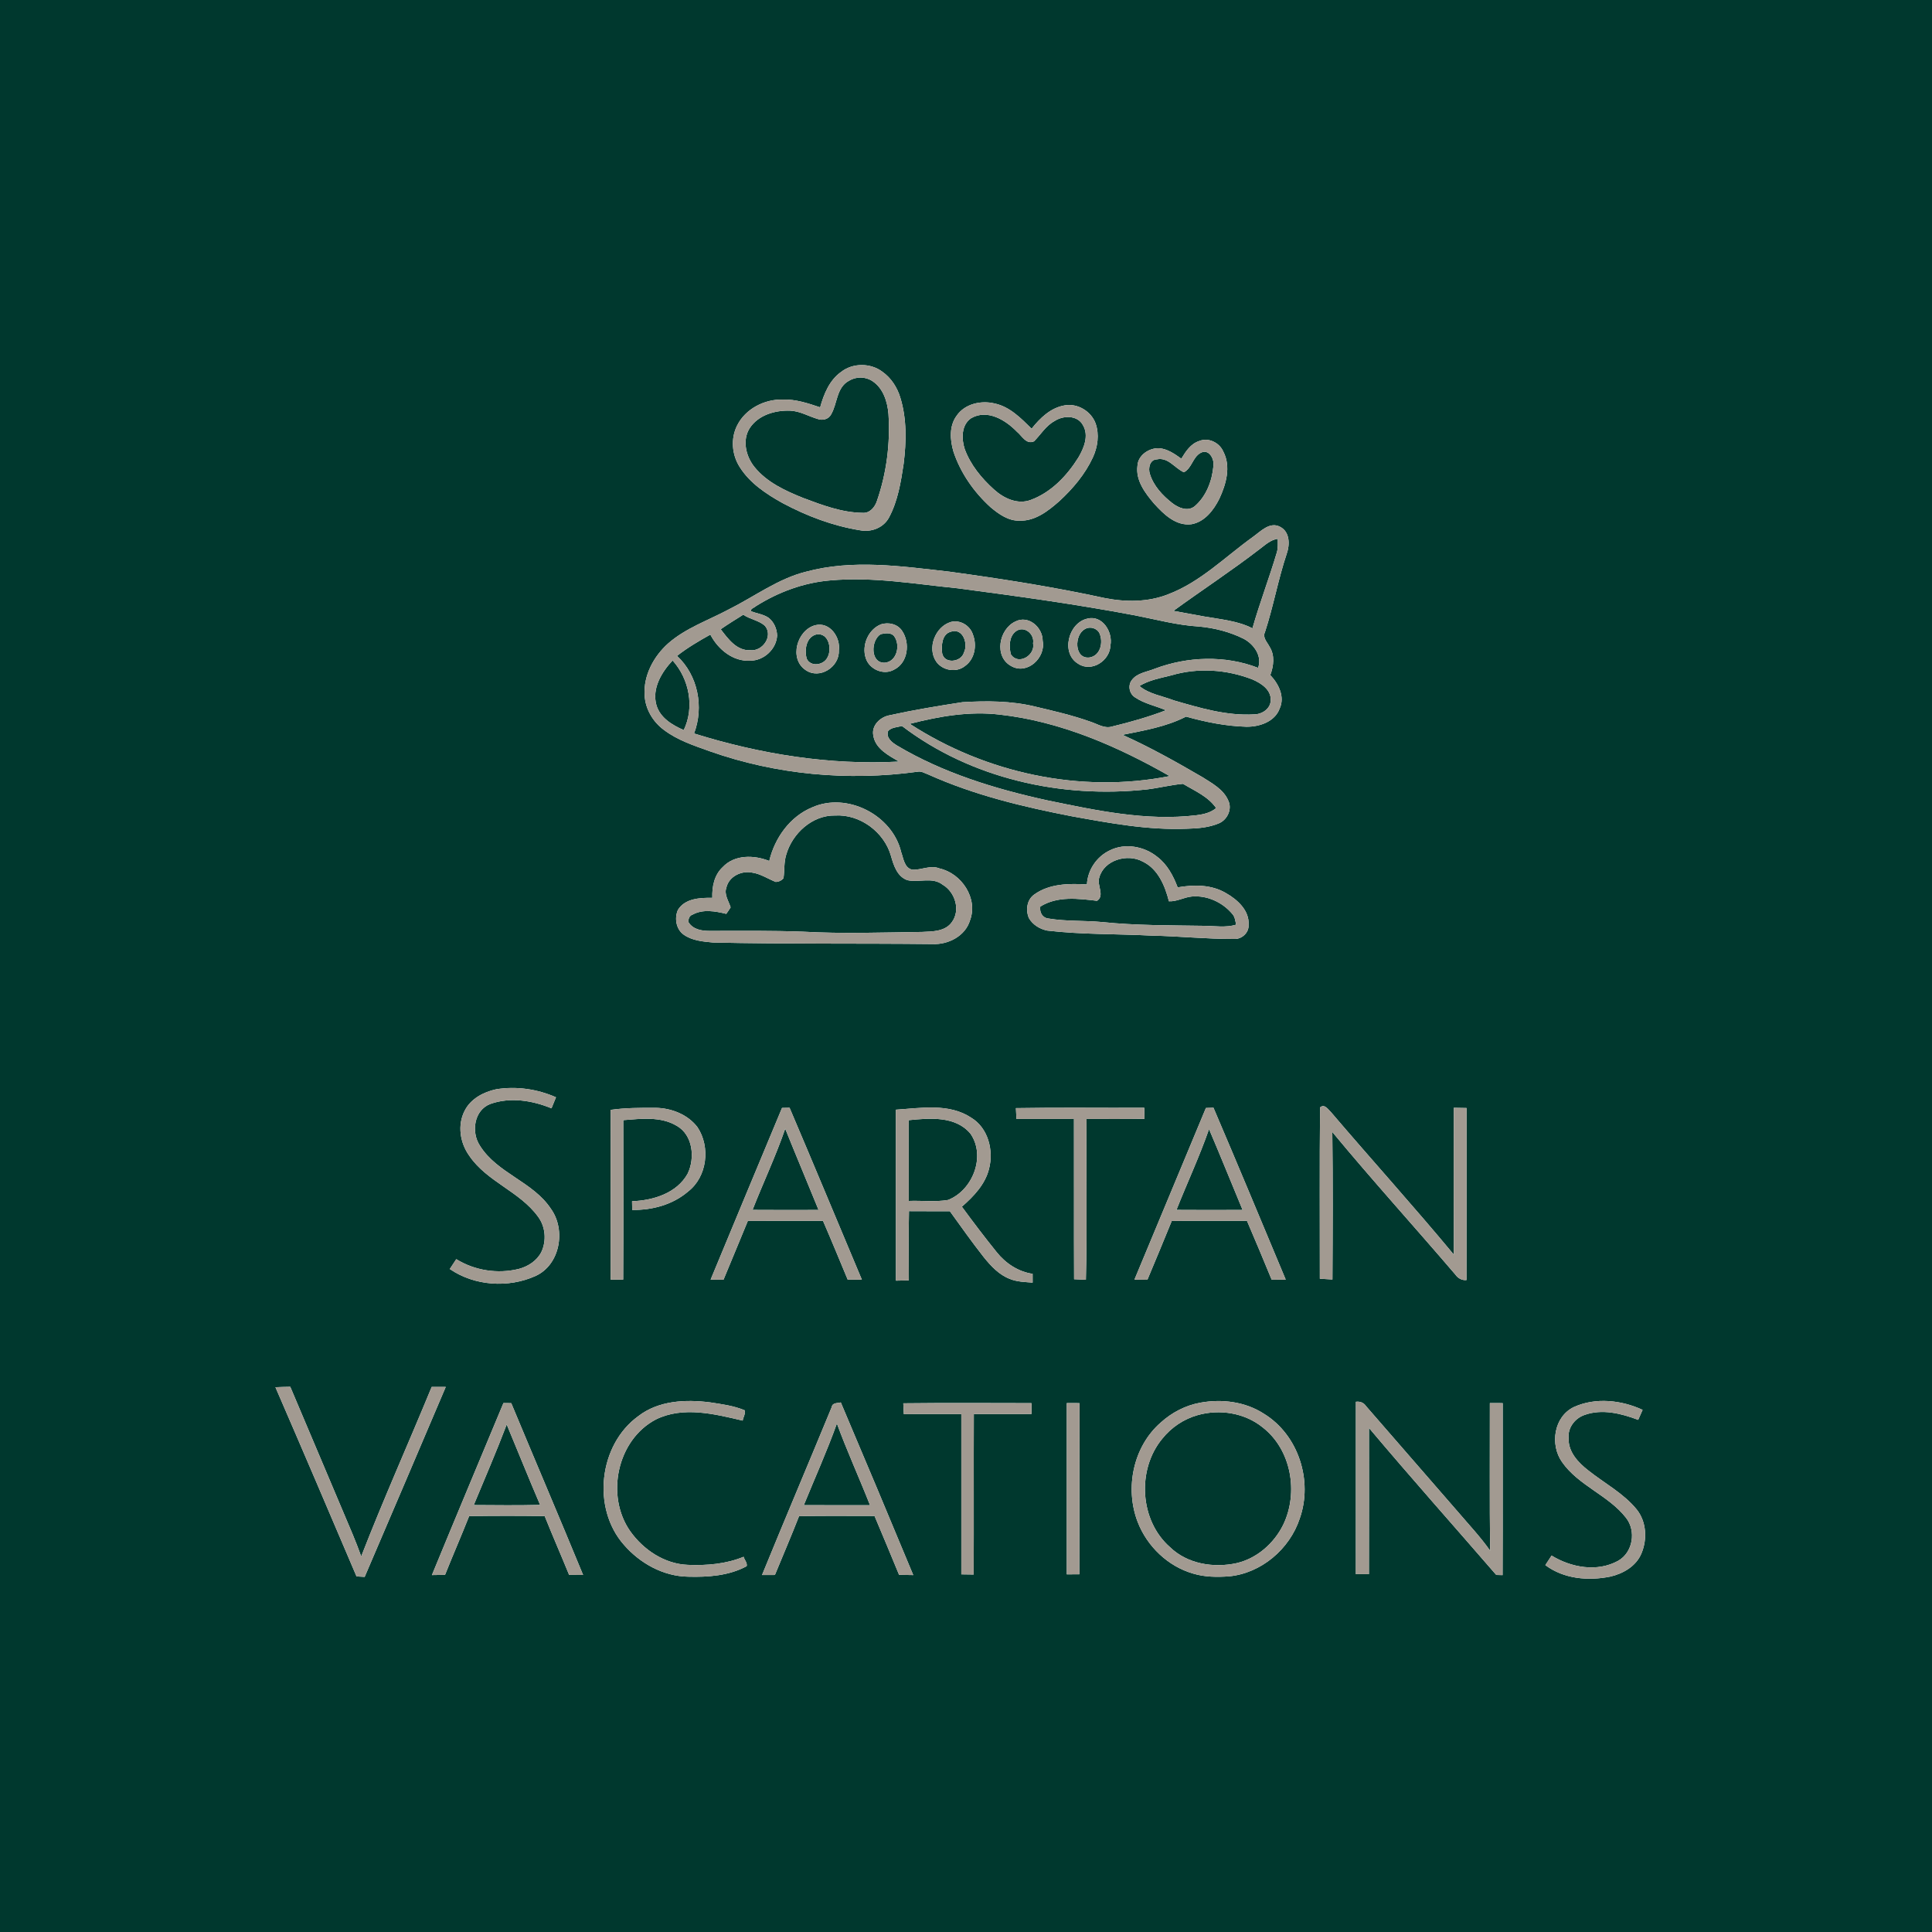 <?xml version="1.0" encoding="UTF-8" ?>
<!DOCTYPE svg PUBLIC "-//W3C//DTD SVG 1.1//EN" "http://www.w3.org/Graphics/SVG/1.1/DTD/svg11.dtd">
<svg width="775pt" height="775pt" viewBox="0 0 775 775" version="1.1" xmlns="http://www.w3.org/2000/svg">
<g id="#00382eff">
<path fill="#00382e" opacity="1.00" d=" M 0.00 0.00 L 775.00 0.00 L 775.00 775.00 L 0.00 775.00 L 0.00 0.00 M 337.35 149.23 C 332.70 152.54 330.47 158.09 328.99 163.40 C 324.16 161.78 319.21 160.11 314.04 160.28 C 306.68 160.07 299.02 163.98 295.68 170.70 C 293.04 175.93 293.58 182.43 296.72 187.33 C 300.80 193.84 307.41 198.19 314.00 201.85 C 323.68 207.01 334.11 210.97 344.97 212.71 C 349.45 213.61 354.39 211.74 356.60 207.62 C 360.15 200.99 361.38 193.42 362.48 186.06 C 363.57 177.24 363.80 168.07 361.15 159.49 C 359.91 155.38 357.46 151.59 353.93 149.10 C 349.18 145.53 342.02 145.52 337.35 149.23 M 383.74 166.77 C 380.69 170.91 381.08 176.51 382.48 181.20 C 385.34 189.79 390.72 197.46 397.40 203.51 C 400.68 206.25 404.52 209.00 409.00 208.86 C 415.27 209.07 420.51 204.93 424.97 201.00 C 430.38 196.01 435.24 190.26 438.36 183.56 C 440.34 179.31 441.06 174.30 439.47 169.81 C 437.65 164.92 432.20 161.67 427.03 162.62 C 421.45 163.57 417.19 167.71 413.82 171.97 C 409.57 167.79 405.08 163.15 399.02 161.86 C 393.59 160.52 387.03 161.95 383.74 166.77 M 473.88 184.00 C 471.22 182.10 468.40 180.11 465.05 179.80 C 461.01 179.59 456.49 182.55 456.28 186.84 C 455.50 192.72 459.34 197.78 462.92 201.99 C 466.78 206.26 471.71 211.12 477.99 210.28 C 483.28 209.33 486.85 204.61 489.12 200.08 C 491.82 194.29 493.87 187.19 490.72 181.16 C 489.17 177.54 484.73 175.36 480.99 176.93 C 477.62 178.01 475.62 181.13 473.88 184.00 M 502.49 215.45 C 491.42 223.40 481.54 233.49 468.58 238.40 C 460.53 241.59 451.57 241.56 443.18 239.91 C 422.55 235.42 401.68 232.17 380.78 229.31 C 361.77 227.17 342.13 224.25 323.31 229.34 C 312.05 232.15 302.68 239.29 292.44 244.40 C 284.24 248.80 275.16 251.86 268.06 258.07 C 262.23 263.27 258.07 270.94 258.59 278.91 C 258.85 284.37 261.87 289.47 266.20 292.71 C 271.72 296.94 278.43 299.11 284.89 301.42 C 311.43 310.77 340.22 313.40 368.07 309.57 C 369.64 309.24 371.05 310.23 372.48 310.73 C 390.79 318.96 410.42 323.66 430.05 327.46 C 445.22 330.20 460.54 333.05 476.02 332.44 C 480.47 332.33 485.05 331.99 489.17 330.17 C 492.45 328.65 494.35 324.42 492.68 321.07 C 490.75 316.60 486.19 314.22 482.29 311.72 C 471.85 305.64 461.29 299.72 450.26 294.77 C 458.92 293.02 467.82 291.55 475.75 287.46 C 483.65 289.65 491.79 291.30 500.01 291.52 C 505.21 291.57 511.41 289.53 513.33 284.20 C 515.51 279.46 512.85 274.27 509.56 270.81 C 510.91 267.19 511.46 262.90 509.29 259.48 C 508.38 257.61 506.35 255.83 507.42 253.59 C 510.82 243.22 512.70 232.43 516.17 222.08 C 517.44 218.48 517.43 213.43 513.61 211.39 C 509.41 209.04 505.66 213.21 502.49 215.45 M 325.80 323.86 C 316.86 327.56 310.77 336.13 308.58 345.37 C 302.53 342.93 294.63 342.74 289.88 347.86 C 286.50 350.99 285.58 355.73 285.74 360.15 C 280.86 360.11 274.83 360.33 271.95 364.98 C 270.50 368.24 271.16 372.64 274.15 374.85 C 277.55 377.33 281.95 377.70 286.02 378.08 C 315.35 378.73 344.69 378.38 374.03 378.70 C 380.36 379.00 387.26 375.50 389.13 369.12 C 392.39 360.33 385.71 350.35 376.89 348.37 C 373.29 346.90 369.68 349.03 366.04 348.88 C 362.78 348.28 362.42 344.36 361.49 341.79 C 357.98 326.96 339.82 317.62 325.80 323.86 M 445.17 341.13 C 439.93 343.59 436.29 348.99 436.01 354.78 C 428.82 354.35 420.90 354.44 414.83 358.86 C 411.89 360.96 411.37 365.14 412.74 368.29 C 414.27 370.97 417.14 372.71 420.14 373.30 C 434.03 374.92 448.05 374.59 462.00 375.31 C 472.98 375.53 483.94 376.69 494.93 376.65 C 498.00 376.89 501.05 374.20 500.85 371.05 C 501.27 365.25 496.35 360.82 491.73 358.23 C 485.90 354.78 478.88 354.83 472.40 355.96 C 470.66 351.33 468.23 346.74 464.21 343.70 C 458.98 339.48 451.31 338.05 445.17 341.13 M 186.46 445.44 C 183.38 451.21 184.52 458.49 188.28 463.67 C 195.34 474.05 208.45 477.91 215.80 488.01 C 218.83 492.02 219.30 497.70 217.17 502.22 C 215.38 505.76 211.81 508.04 208.06 509.03 C 199.59 511.08 190.46 509.69 183.03 505.10 C 182.16 506.41 181.30 507.73 180.43 509.05 C 190.33 515.86 203.93 516.75 214.81 511.85 C 224.68 507.38 227.08 493.42 221.04 484.97 C 213.85 474.00 199.43 470.71 192.49 459.54 C 188.92 454.10 190.15 445.27 196.75 442.82 C 204.68 440.00 213.59 441.44 221.22 444.59 C 221.82 443.11 222.43 441.64 223.03 440.16 C 215.52 436.85 207.13 435.63 199.01 436.95 C 193.99 438.04 188.89 440.70 186.46 445.44 M 313.70 444.43 C 304.15 467.39 294.55 490.32 285.06 513.30 C 286.78 513.30 288.50 513.32 290.23 513.33 C 293.47 505.48 296.76 497.64 299.98 489.77 C 310.03 489.70 320.08 489.74 330.14 489.73 C 333.53 497.54 336.76 505.42 340.04 513.29 C 341.93 513.30 343.82 513.30 345.72 513.31 C 336.06 490.33 326.50 467.31 316.73 444.37 C 315.72 444.39 314.71 444.41 313.70 444.43 M 407.52 444.51 C 407.59 445.95 407.66 447.40 407.74 448.86 C 415.43 448.88 423.12 448.85 430.81 448.87 C 430.87 470.29 430.76 491.72 430.86 513.14 C 432.43 513.21 434.01 513.28 435.59 513.36 C 436.14 491.88 435.62 470.36 435.85 448.86 C 443.60 448.83 451.35 448.95 459.10 448.79 C 459.06 447.31 459.03 445.84 459.01 444.37 C 441.85 444.47 424.68 444.20 407.52 444.51 M 483.74 444.45 C 474.21 467.41 464.66 490.35 455.08 513.28 C 456.80 513.30 458.52 513.33 460.26 513.37 C 463.58 505.53 466.80 497.65 470.03 489.78 C 480.09 489.65 490.14 489.78 500.20 489.71 C 503.58 497.55 506.85 505.43 510.11 513.32 C 511.99 513.32 513.86 513.30 515.75 513.29 C 506.13 490.30 496.57 467.27 486.77 444.36 C 485.75 444.38 484.74 444.41 483.74 444.45 M 529.53 444.23 C 529.30 467.12 529.47 490.03 529.44 512.94 C 531.12 513.03 532.80 513.13 534.49 513.25 C 534.60 493.53 534.69 473.80 534.44 454.09 C 550.49 473.47 567.41 492.10 583.76 511.23 C 584.82 512.75 586.35 513.64 588.26 513.49 C 588.32 490.48 588.27 467.47 588.30 444.47 C 586.58 444.43 584.87 444.40 583.17 444.38 C 583.17 464.01 583.11 483.65 583.19 503.28 C 567.12 483.92 550.23 465.27 533.91 446.12 C 532.72 444.98 531.31 442.68 529.53 444.23 M 244.95 445.21 C 244.92 467.91 244.94 490.60 244.94 513.30 C 246.61 513.29 248.30 513.29 249.98 513.29 C 250.10 491.97 250.03 470.65 250.02 449.33 C 257.13 448.78 264.98 447.75 271.41 451.58 C 277.99 455.25 278.87 464.55 275.84 470.81 C 271.49 478.66 261.99 481.56 253.54 481.86 C 253.56 482.73 253.58 484.47 253.60 485.34 C 261.58 485.48 269.84 483.27 275.98 478.00 C 283.70 472.07 285.06 460.10 279.79 452.17 C 275.89 447.03 269.25 444.47 262.94 444.39 C 256.93 444.37 250.90 444.37 244.95 445.21 M 359.37 445.14 C 359.38 468.00 359.34 490.86 359.39 513.72 C 361.12 513.68 362.84 513.64 364.57 513.60 C 364.56 504.34 364.42 495.09 364.63 485.84 C 370.10 485.89 375.57 485.85 381.04 485.88 C 385.52 492.09 389.95 498.36 394.70 504.39 C 397.54 507.89 400.77 511.38 405.09 513.03 C 407.98 514.20 411.15 514.27 414.23 514.50 C 414.23 513.62 414.23 511.86 414.22 510.98 C 408.47 510.15 403.38 506.77 399.80 502.28 C 394.99 496.32 390.37 490.22 385.84 484.05 C 390.57 479.93 395.21 475.09 396.75 468.82 C 398.65 461.44 396.40 452.49 389.60 448.36 C 380.68 442.44 369.40 444.49 359.37 445.14 M 110.49 556.47 C 121.44 581.72 132.24 607.03 143.02 632.36 C 143.84 632.40 145.47 632.50 146.28 632.55 C 157.14 607.15 168.03 581.77 178.81 556.34 C 176.93 556.33 175.05 556.33 173.17 556.35 C 163.83 579.05 153.78 601.46 144.90 624.34 C 143.81 621.33 142.67 618.35 141.44 615.41 C 133.07 595.72 124.83 575.98 116.44 556.30 C 114.46 556.33 112.47 556.38 110.49 556.47 M 256.02 568.09 C 240.18 579.58 237.34 605.02 250.28 619.69 C 256.70 627.11 266.09 632.32 276.04 632.47 C 284.01 632.69 292.37 632.11 299.51 628.26 C 299.87 626.95 298.61 625.72 298.29 624.49 C 291.26 627.39 283.54 628.03 276.01 627.73 C 266.64 627.41 258.10 621.71 252.79 614.21 C 242.84 600.00 247.52 577.52 263.14 569.38 C 274.08 564.00 286.67 567.23 297.92 569.86 C 298.11 568.49 299.18 567.03 298.69 565.71 C 294.30 563.89 289.53 563.26 284.87 562.55 C 275.05 561.29 264.15 561.78 256.02 568.09 M 481.50 562.67 C 475.58 563.73 470.06 566.61 465.62 570.64 C 454.55 580.27 451.15 596.95 456.35 610.48 C 460.12 620.30 468.55 628.39 478.73 631.26 C 483.33 632.64 488.21 632.67 492.97 632.34 C 505.91 631.11 517.31 621.42 521.36 609.18 C 526.75 594.01 520.86 575.58 506.99 567.10 C 499.52 562.26 490.15 561.09 481.50 562.67 M 631.41 564.39 C 623.29 568.22 621.67 579.48 626.58 586.46 C 633.20 595.97 645.14 599.75 652.22 608.80 C 656.44 614.08 655.05 622.76 649.08 626.11 C 640.68 630.73 630.27 628.82 622.40 624.00 C 621.55 625.26 620.72 626.54 619.90 627.83 C 627.30 633.39 637.14 634.23 645.97 632.43 C 651.12 631.25 656.31 628.26 658.42 623.19 C 660.84 617.54 660.48 610.41 656.55 605.51 C 651.22 598.97 643.61 595.01 637.11 589.83 C 633.08 586.71 629.05 582.42 629.23 576.97 C 628.81 572.77 631.72 568.95 635.59 567.60 C 642.65 565.04 650.36 567.00 657.14 569.56 C 657.72 568.22 658.31 566.88 658.91 565.55 C 650.46 561.63 640.06 560.47 631.41 564.39 M 201.95 562.82 C 192.38 585.81 182.73 608.78 173.26 631.82 C 175.01 631.79 176.76 631.76 178.52 631.74 C 181.67 623.85 185.06 616.07 188.19 608.17 C 198.29 608.02 208.40 608.01 218.50 608.17 C 221.67 616.08 225.08 623.87 228.30 631.75 C 230.17 631.77 232.04 631.78 233.91 631.79 C 224.43 608.76 214.65 585.85 205.08 562.86 C 204.30 562.85 202.73 562.83 201.95 562.82 M 333.64 564.43 C 324.38 586.91 314.87 609.29 305.68 631.80 C 307.40 631.79 309.12 631.79 310.84 631.79 C 314.08 623.93 317.43 616.11 320.53 608.19 C 330.62 607.99 340.72 608.12 350.81 608.11 C 354.14 615.96 357.40 623.85 360.66 631.73 C 362.55 631.76 364.44 631.78 366.34 631.82 C 356.74 608.70 347.06 585.61 337.28 562.57 C 335.93 562.93 333.93 562.60 333.64 564.43 M 362.35 562.92 C 362.41 564.36 362.48 565.81 362.56 567.26 C 370.25 567.20 377.93 567.24 385.62 567.23 C 385.62 588.66 385.61 610.10 385.62 631.53 C 387.27 631.55 388.92 631.58 390.58 631.60 C 390.68 610.14 390.55 588.68 390.64 567.23 C 398.36 567.22 406.07 567.26 413.79 567.20 C 413.77 565.75 413.76 564.30 413.76 562.86 C 396.62 562.84 379.48 562.72 362.35 562.92 M 427.93 562.83 C 427.91 585.73 427.91 608.63 427.93 631.53 C 429.60 631.52 431.28 631.52 432.96 631.51 C 432.96 608.62 433.03 585.74 433.02 562.85 C 431.32 562.83 429.62 562.82 427.93 562.83 M 543.90 562.31 C 543.88 585.35 543.89 608.40 543.89 631.44 C 545.63 631.44 547.38 631.44 549.13 631.44 C 549.20 611.89 549.14 592.34 549.15 572.80 C 565.89 592.70 583.21 612.11 600.22 631.78 C 600.85 631.80 602.11 631.82 602.74 631.84 C 602.84 608.84 602.75 585.84 602.79 562.85 C 601.07 562.83 599.35 562.82 597.64 562.83 C 597.68 582.57 597.50 602.31 597.75 622.04 C 593.82 616.46 589.11 611.48 584.69 606.29 C 572.44 592.23 560.21 578.15 547.99 564.07 C 547.04 562.65 545.56 562.08 543.90 562.31 Z" />
<path fill="#00382e" opacity="1.00" d=" M 340.54 152.75 C 343.43 150.98 347.20 151.01 350.02 152.92 C 354.32 155.78 355.99 161.15 356.40 166.06 C 357.16 177.84 355.65 189.77 351.78 200.93 C 350.97 203.45 348.91 205.95 346.00 205.72 C 337.69 205.61 329.79 202.61 322.12 199.73 C 315.00 196.86 307.62 193.48 302.68 187.37 C 299.22 183.12 297.63 176.59 300.75 171.73 C 304.19 166.45 310.97 164.51 316.97 164.74 C 320.92 164.89 324.35 167.01 328.07 168.09 C 329.99 168.76 332.34 168.19 333.35 166.31 C 335.96 161.92 335.48 155.47 340.54 152.75 Z" />
<path fill="#00382e" opacity="1.00" d=" M 389.57 167.75 C 396.02 164.02 403.33 168.44 407.89 173.15 C 409.93 174.79 411.68 178.50 414.81 177.02 C 417.51 174.30 419.52 170.79 422.99 168.92 C 426.45 166.59 432.24 166.45 434.42 170.57 C 436.88 174.75 434.81 179.72 432.59 183.51 C 428.04 190.80 421.69 197.52 413.47 200.54 C 408.21 202.53 402.62 199.89 398.72 196.34 C 393.74 191.86 389.30 186.47 386.98 180.12 C 385.63 176.01 385.60 170.43 389.57 167.75 Z" />
<path fill="#00382e" opacity="1.00" d=" M 481.53 181.72 C 484.87 179.78 487.20 184.08 486.75 186.94 C 486.21 192.94 483.85 199.18 479.16 203.14 C 476.36 205.30 472.66 203.70 470.22 201.80 C 466.34 198.76 462.72 194.90 461.26 190.10 C 460.50 187.88 461.19 184.35 464.06 184.27 C 468.64 183.30 471.23 187.84 474.90 189.44 C 478.08 187.85 478.41 183.47 481.53 181.72 Z" />
<path fill="#00382e" opacity="1.00" d=" M 505.26 220.29 C 507.51 218.62 509.66 216.52 512.57 216.13 C 512.56 217.92 512.71 219.75 512.22 221.50 C 509.19 231.75 505.34 241.75 502.41 252.04 C 496.41 249.00 489.65 248.46 483.13 247.31 C 478.98 246.59 474.85 245.76 470.70 245.04 C 482.16 236.71 494.03 228.94 505.26 220.29 Z" />
<path fill="#00382e" opacity="1.00" d=" M 303.21 243.17 C 312.18 237.52 322.39 233.71 332.99 232.83 C 350.09 231.27 367.11 234.29 384.07 235.98 C 407.85 239.11 431.62 242.37 455.19 246.83 C 463.77 248.50 472.26 250.82 481.02 251.33 C 487.19 251.90 493.35 253.47 498.91 256.25 C 502.97 258.41 506.41 263.17 504.67 267.90 C 491.44 262.78 476.38 263.29 463.19 268.27 C 460.03 269.56 456.09 269.92 453.95 272.89 C 452.36 275.04 453.04 278.32 455.30 279.74 C 459.03 282.27 463.59 283.15 467.71 284.91 C 460.68 287.61 453.42 289.66 446.11 291.43 C 443.07 292.39 440.32 290.45 437.55 289.55 C 430.24 286.94 422.66 285.19 415.11 283.41 C 405.63 281.12 395.77 281.09 386.09 281.67 C 376.29 283.18 366.48 284.80 356.79 286.93 C 353.08 287.64 349.51 291.00 350.32 295.05 C 351.16 300.39 356.43 303.02 360.63 305.50 C 332.79 307.02 304.94 302.50 278.41 294.23 C 282.45 283.63 279.98 270.89 271.58 263.10 C 275.75 259.82 280.33 257.14 284.95 254.56 C 288.02 260.47 294.04 265.47 301.02 265.02 C 306.46 264.98 311.42 260.40 311.73 254.95 C 311.65 252.22 310.44 249.43 308.24 247.77 C 306.12 246.37 303.51 246.06 301.17 245.19 C 301.08 244.07 302.56 243.82 303.21 243.17 M 436.17 248.16 C 428.50 249.86 425.40 262.16 432.61 266.33 C 437.98 269.80 445.27 264.96 445.43 258.91 C 446.49 253.53 442.21 246.61 436.17 248.16 M 381.41 249.50 C 375.14 251.38 371.78 260.01 375.60 265.47 C 378.18 269.04 383.71 269.95 387.16 267.12 C 391.07 264.32 391.94 258.79 390.26 254.50 C 389.12 250.90 385.10 248.50 381.41 249.50 M 407.26 249.33 C 400.67 252.44 398.65 263.48 405.69 267.22 C 412.13 270.83 419.58 263.77 418.26 257.06 C 418.27 251.64 412.55 246.58 407.26 249.33 M 353.34 250.47 C 348.28 252.49 345.59 258.88 347.28 263.98 C 348.67 268.51 354.51 271.05 358.68 268.60 C 364.26 265.87 365.14 257.92 361.90 253.12 C 360.14 250.32 356.36 249.45 353.34 250.47 M 327.01 250.80 C 319.68 252.76 316.41 264.29 323.18 268.80 C 328.79 272.69 336.75 267.55 336.49 261.01 C 337.26 255.67 332.91 249.32 327.01 250.80 Z" />
<path fill="#00382e" opacity="1.00" d=" M 289.10 252.41 C 292.05 250.37 295.10 248.49 298.14 246.58 C 300.86 248.45 304.46 248.84 306.89 251.09 C 310.22 255.17 305.90 261.34 301.02 260.82 C 295.56 261.14 292.04 256.27 289.10 252.41 Z" />
<path fill="#00382e" opacity="1.00" d=" M 435.28 252.32 C 437.19 251.15 440.02 251.96 441.02 253.98 C 442.65 257.54 441.49 263.03 437.07 263.74 C 430.79 264.51 430.87 254.50 435.28 252.32 Z" />
<path fill="#00382e" opacity="1.00" d=" M 381.33 253.43 C 386.21 251.68 388.49 258.18 386.66 261.79 C 385.55 265.66 378.74 266.46 377.93 262.03 C 377.59 259.00 377.78 254.47 381.33 253.43 Z" />
<path fill="#00382e" opacity="1.00" d=" M 407.33 253.38 C 410.62 250.69 415.10 254.19 414.41 258.06 C 415.39 262.84 408.49 267.05 405.52 262.52 C 404.72 259.51 404.71 255.53 407.33 253.38 Z" />
<path fill="#00382e" opacity="1.00" d=" M 327.47 254.50 C 332.40 253.62 333.88 260.38 331.90 263.77 C 330.38 266.84 325.24 267.63 323.62 264.27 C 322.60 260.80 323.36 255.50 327.47 254.50 Z" />
<path fill="#00382e" opacity="1.00" d=" M 353.28 254.39 C 355.03 254.00 357.49 253.59 358.72 255.26 C 361.23 258.75 359.86 265.27 355.05 265.83 C 349.03 266.24 349.25 256.83 353.28 254.39 Z" />
<path fill="#00382e" opacity="1.00" d=" M 263.29 282.75 C 261.47 276.14 265.41 269.60 269.80 264.94 C 276.52 272.39 278.68 283.72 274.28 292.87 C 269.66 290.86 264.74 287.92 263.29 282.75 Z" />
<path fill="#00382e" opacity="1.00" d=" M 469.92 270.90 C 480.54 267.75 492.10 268.54 502.38 272.55 C 505.83 274.03 510.00 276.68 509.72 280.97 C 509.66 284.32 506.24 286.54 503.14 286.56 C 492.11 287.22 481.35 283.99 470.88 280.95 C 466.24 279.13 460.98 278.46 457.06 275.18 C 460.97 272.79 465.54 272.01 469.92 270.90 Z" />
<path fill="#00382e" opacity="1.00" d=" M 364.95 290.36 C 376.71 287.34 388.90 285.20 401.06 286.66 C 425.34 289.38 448.16 299.32 469.20 311.32 C 433.42 318.41 395.42 310.12 364.95 290.36 Z" />
<path fill="#00382e" opacity="1.00" d=" M 356.26 293.22 C 357.69 291.73 359.94 291.72 361.82 291.23 C 389.54 312.35 425.83 320.42 460.15 316.66 C 464.97 316.07 469.70 314.85 474.53 314.42 C 479.22 317.23 484.63 319.49 487.84 324.15 C 485.63 326.03 482.76 326.66 479.97 327.02 C 459.76 329.45 439.65 325.08 419.96 321.02 C 399.10 316.44 378.34 310.08 359.88 299.09 C 357.84 297.85 355.31 295.98 356.26 293.22 Z" />
<path fill="#00382e" opacity="1.00" d=" M 315.36 342.92 C 317.78 334.35 325.81 326.96 335.01 327.13 C 345.02 326.55 354.73 333.80 357.42 343.40 C 358.49 347.17 359.93 351.73 364.07 353.09 C 368.70 354.10 374.04 351.69 378.12 354.88 C 383.13 357.80 385.42 365.09 381.81 369.93 C 379.14 373.68 374.08 373.65 369.94 373.83 C 353.97 374.05 337.99 374.62 322.03 373.73 C 309.69 373.28 297.35 373.40 285.01 373.42 C 281.81 373.49 278.03 372.94 276.21 369.97 C 276.03 368.67 276.50 367.31 277.84 366.88 C 282.01 364.60 286.95 365.51 291.33 366.58 C 291.96 365.73 292.54 364.86 293.08 363.97 C 292.29 361.40 290.39 358.87 291.37 356.07 C 292.36 351.55 297.51 349.11 301.81 350.05 C 305.18 350.57 308.04 352.53 311.16 353.77 C 312.36 353.76 313.54 353.20 314.30 352.26 C 314.74 349.16 314.43 345.95 315.36 342.92 Z" />
<path fill="#00382e" opacity="1.00" d=" M 440.97 351.99 C 442.90 344.93 452.31 342.28 458.39 345.61 C 464.54 348.56 467.32 355.31 468.90 361.54 C 472.09 361.71 474.92 359.93 478.04 359.63 C 484.19 359.06 490.44 361.94 494.35 366.65 C 495.42 367.82 495.52 369.46 495.87 370.93 C 491.66 372.20 487.26 371.42 482.96 371.38 C 469.33 371.16 455.67 371.28 442.09 369.87 C 434.93 369.19 427.66 369.64 420.57 368.45 C 418.09 368.17 416.95 365.95 417.30 363.66 C 424.17 359.36 432.48 360.46 440.08 361.35 C 443.29 359.17 439.86 355.04 440.97 351.99 Z" />
<path fill="#00382e" opacity="1.00" d=" M 364.52 449.35 C 372.88 448.49 383.27 447.57 389.28 454.75 C 395.58 463.78 390.16 477.53 380.27 481.36 C 375.09 482.24 369.77 481.53 364.55 481.74 C 364.51 470.94 364.56 460.14 364.52 449.35 Z" />
<path fill="#00382e" opacity="1.00" d=" M 301.87 485.34 C 306.14 474.45 311.16 463.85 314.98 452.77 C 319.37 463.67 323.94 474.48 328.36 485.36 C 319.53 485.38 310.70 485.41 301.87 485.34 Z" />
<path fill="#00382e" opacity="1.00" d=" M 484.99 452.93 C 489.60 463.69 493.95 474.55 498.45 485.35 C 489.61 485.40 480.76 485.40 471.92 485.34 C 476.21 474.51 481.17 463.94 484.99 452.93 Z" />
<path fill="#00382e" opacity="1.00" d=" M 480.44 567.66 C 489.21 565.17 499.27 566.73 506.44 572.53 C 518.05 581.49 520.98 598.79 514.72 611.70 C 511.05 619.10 504.24 625.11 496.10 627.03 C 486.86 629.06 476.31 627.40 469.33 620.62 C 457.13 609.95 455.99 589.52 466.21 577.15 C 469.82 572.61 474.85 569.22 480.44 567.66 Z" />
<path fill="#00382e" opacity="1.00" d=" M 335.71 571.03 C 339.78 582.09 344.68 592.83 349.00 603.79 C 340.14 603.78 331.29 603.83 322.44 603.77 C 326.88 592.87 331.74 582.12 335.71 571.03 Z" />
<path fill="#00382e" opacity="1.00" d=" M 190.04 603.74 C 194.50 592.99 199.13 582.30 203.26 571.42 C 207.75 582.16 212.07 592.98 216.67 603.68 C 207.79 603.90 198.91 603.80 190.04 603.74 Z" />
</g>
<g id="#a29a91ff">
<path fill="#a29a91" opacity="1.00" d=" M 337.35 149.23 C 342.02 145.52 349.18 145.53 353.93 149.10 C 357.46 151.59 359.91 155.38 361.15 159.49 C 363.80 168.07 363.57 177.24 362.48 186.06 C 361.38 193.42 360.15 200.99 356.60 207.62 C 354.39 211.74 349.45 213.61 344.97 212.71 C 334.11 210.97 323.68 207.01 314.00 201.85 C 307.41 198.19 300.80 193.84 296.72 187.33 C 293.58 182.43 293.04 175.93 295.68 170.70 C 299.02 163.98 306.68 160.07 314.04 160.28 C 319.21 160.11 324.16 161.78 328.99 163.40 C 330.47 158.09 332.70 152.54 337.35 149.23 M 340.54 152.75 C 335.48 155.47 335.96 161.92 333.35 166.31 C 332.34 168.19 329.99 168.76 328.07 168.09 C 324.35 167.01 320.92 164.89 316.97 164.74 C 310.97 164.51 304.19 166.45 300.75 171.73 C 297.63 176.59 299.22 183.12 302.68 187.37 C 307.62 193.48 315.00 196.86 322.12 199.73 C 329.79 202.61 337.69 205.61 346.00 205.72 C 348.91 205.95 350.97 203.45 351.78 200.93 C 355.65 189.77 357.16 177.84 356.40 166.06 C 355.99 161.15 354.32 155.78 350.02 152.92 C 347.20 151.01 343.43 150.98 340.54 152.75 Z" />
<path fill="#a29a91" opacity="1.00" d=" M 383.74 166.77 C 387.03 161.95 393.59 160.52 399.02 161.86 C 405.08 163.15 409.57 167.79 413.82 171.97 C 417.19 167.71 421.45 163.57 427.03 162.62 C 432.20 161.67 437.65 164.92 439.47 169.81 C 441.06 174.30 440.34 179.31 438.36 183.56 C 435.24 190.26 430.38 196.01 424.97 201.00 C 420.51 204.93 415.27 209.07 409.00 208.86 C 404.52 209.00 400.68 206.25 397.40 203.51 C 390.72 197.46 385.34 189.79 382.48 181.20 C 381.08 176.51 380.69 170.91 383.74 166.77 M 389.57 167.75 C 385.60 170.43 385.63 176.01 386.98 180.12 C 389.30 186.47 393.74 191.86 398.72 196.34 C 402.62 199.89 408.21 202.53 413.47 200.54 C 421.69 197.52 428.04 190.80 432.59 183.51 C 434.81 179.72 436.88 174.75 434.42 170.57 C 432.24 166.45 426.45 166.59 422.99 168.92 C 419.52 170.79 417.51 174.30 414.81 177.02 C 411.68 178.50 409.93 174.79 407.89 173.15 C 403.33 168.44 396.02 164.02 389.57 167.75 Z" />
<path fill="#a29a91" opacity="1.00" d=" M 473.88 184.00 C 475.62 181.13 477.62 178.01 480.99 176.93 C 484.73 175.36 489.17 177.54 490.72 181.16 C 493.87 187.19 491.82 194.29 489.12 200.08 C 486.85 204.61 483.28 209.33 477.99 210.28 C 471.71 211.12 466.78 206.26 462.92 201.99 C 459.34 197.78 455.50 192.72 456.28 186.84 C 456.49 182.55 461.01 179.59 465.05 179.80 C 468.40 180.11 471.22 182.10 473.88 184.00 M 481.53 181.72 C 478.41 183.47 478.08 187.85 474.90 189.44 C 471.23 187.84 468.64 183.30 464.06 184.27 C 461.19 184.35 460.50 187.88 461.26 190.10 C 462.72 194.90 466.34 198.76 470.22 201.80 C 472.66 203.70 476.36 205.30 479.16 203.14 C 483.85 199.18 486.21 192.94 486.75 186.94 C 487.20 184.08 484.87 179.78 481.53 181.72 Z" />
<path fill="#a29a91" opacity="1.00" d=" M 502.49 215.45 C 505.66 213.21 509.41 209.04 513.61 211.39 C 517.43 213.43 517.44 218.48 516.17 222.08 C 512.70 232.43 510.82 243.22 507.42 253.59 C 506.35 255.83 508.38 257.61 509.29 259.48 C 511.46 262.90 510.91 267.19 509.56 270.81 C 512.85 274.27 515.51 279.46 513.33 284.20 C 511.41 289.53 505.21 291.57 500.01 291.52 C 491.79 291.30 483.65 289.65 475.75 287.46 C 467.82 291.55 458.92 293.02 450.26 294.77 C 461.29 299.72 471.85 305.64 482.29 311.72 C 486.19 314.22 490.75 316.60 492.68 321.07 C 494.35 324.42 492.45 328.65 489.17 330.17 C 485.05 331.99 480.47 332.33 476.02 332.44 C 460.54 333.05 445.22 330.20 430.05 327.46 C 410.42 323.66 390.79 318.96 372.48 310.73 C 371.05 310.23 369.64 309.24 368.07 309.57 C 340.22 313.40 311.43 310.77 284.89 301.42 C 278.43 299.11 271.72 296.94 266.20 292.71 C 261.87 289.47 258.85 284.37 258.59 278.91 C 258.07 270.94 262.23 263.27 268.06 258.07 C 275.16 251.86 284.24 248.80 292.44 244.40 C 302.68 239.29 312.05 232.15 323.31 229.34 C 342.13 224.25 361.77 227.17 380.78 229.31 C 401.68 232.17 422.55 235.42 443.18 239.91 C 451.57 241.56 460.53 241.59 468.58 238.40 C 481.54 233.49 491.42 223.40 502.49 215.45 M 505.26 220.29 C 494.03 228.94 482.16 236.71 470.70 245.04 C 474.85 245.76 478.98 246.59 483.13 247.31 C 489.65 248.46 496.41 249.00 502.41 252.04 C 505.34 241.75 509.19 231.75 512.22 221.50 C 512.71 219.75 512.56 217.92 512.57 216.13 C 509.66 216.52 507.51 218.62 505.26 220.29 M 303.21 243.17 C 302.56 243.82 301.08 244.07 301.17 245.19 C 303.51 246.06 306.12 246.37 308.24 247.77 C 310.44 249.43 311.65 252.22 311.73 254.95 C 311.42 260.40 306.46 264.98 301.02 265.02 C 294.04 265.47 288.02 260.47 284.95 254.56 C 280.33 257.14 275.75 259.82 271.58 263.10 C 279.98 270.89 282.45 283.63 278.41 294.23 C 304.94 302.50 332.79 307.02 360.63 305.50 C 356.43 303.02 351.16 300.39 350.32 295.05 C 349.51 291.00 353.08 287.64 356.79 286.93 C 366.48 284.80 376.29 283.18 386.09 281.67 C 395.77 281.09 405.63 281.12 415.11 283.41 C 422.66 285.19 430.24 286.94 437.55 289.55 C 440.32 290.45 443.07 292.39 446.11 291.43 C 453.42 289.66 460.68 287.61 467.71 284.91 C 463.59 283.15 459.03 282.27 455.30 279.74 C 453.04 278.32 452.36 275.04 453.95 272.89 C 456.09 269.92 460.03 269.56 463.19 268.27 C 476.38 263.29 491.44 262.78 504.67 267.90 C 506.41 263.17 502.97 258.41 498.91 256.25 C 493.35 253.47 487.19 251.90 481.02 251.33 C 472.26 250.82 463.77 248.50 455.19 246.83 C 431.62 242.37 407.85 239.11 384.07 235.98 C 367.11 234.29 350.09 231.27 332.99 232.83 C 322.39 233.71 312.18 237.52 303.21 243.17 M 289.10 252.41 C 292.04 256.27 295.56 261.14 301.02 260.82 C 305.90 261.34 310.22 255.17 306.89 251.09 C 304.46 248.84 300.86 248.45 298.14 246.58 C 295.10 248.49 292.05 250.37 289.10 252.41 M 263.29 282.75 C 264.74 287.92 269.66 290.86 274.28 292.87 C 278.68 283.72 276.52 272.39 269.80 264.94 C 265.41 269.60 261.47 276.14 263.29 282.75 M 469.92 270.90 C 465.54 272.01 460.97 272.79 457.06 275.18 C 460.98 278.46 466.24 279.13 470.88 280.95 C 481.35 283.99 492.11 287.22 503.14 286.56 C 506.24 286.54 509.66 284.32 509.72 280.97 C 510.00 276.68 505.83 274.03 502.38 272.55 C 492.10 268.54 480.54 267.75 469.92 270.90 M 364.95 290.36 C 395.42 310.12 433.42 318.41 469.20 311.32 C 448.16 299.32 425.34 289.38 401.06 286.66 C 388.90 285.20 376.71 287.34 364.95 290.36 M 356.26 293.22 C 355.31 295.98 357.84 297.85 359.88 299.09 C 378.34 310.08 399.10 316.44 419.96 321.02 C 439.65 325.08 459.76 329.45 479.97 327.02 C 482.76 326.66 485.63 326.03 487.84 324.15 C 484.63 319.49 479.22 317.23 474.53 314.42 C 469.70 314.85 464.97 316.07 460.15 316.66 C 425.83 320.42 389.54 312.35 361.82 291.23 C 359.94 291.72 357.69 291.73 356.26 293.22 Z" />
<path fill="#a29a91" opacity="1.00" d=" M 436.17 248.16 C 442.21 246.61 446.49 253.53 445.43 258.91 C 445.27 264.96 437.98 269.80 432.61 266.33 C 425.40 262.16 428.50 249.86 436.17 248.16 M 435.28 252.32 C 430.87 254.50 430.79 264.51 437.07 263.74 C 441.49 263.03 442.65 257.54 441.02 253.98 C 440.02 251.96 437.19 251.15 435.28 252.32 Z" />
<path fill="#a29a91" opacity="1.00" d=" M 381.41 249.50 C 385.10 248.50 389.12 250.90 390.26 254.50 C 391.94 258.79 391.07 264.32 387.16 267.12 C 383.71 269.95 378.18 269.04 375.60 265.47 C 371.78 260.01 375.14 251.38 381.41 249.50 M 381.33 253.43 C 377.78 254.47 377.59 259.00 377.93 262.03 C 378.74 266.46 385.55 265.66 386.66 261.79 C 388.49 258.18 386.21 251.68 381.33 253.43 Z" />
<path fill="#a29a91" opacity="1.00" d=" M 407.26 249.33 C 412.55 246.58 418.27 251.64 418.26 257.06 C 419.58 263.77 412.13 270.83 405.69 267.22 C 398.65 263.48 400.67 252.44 407.26 249.33 M 407.33 253.38 C 404.71 255.53 404.72 259.51 405.52 262.52 C 408.49 267.05 415.39 262.84 414.41 258.06 C 415.10 254.19 410.62 250.69 407.33 253.38 Z" />
<path fill="#a29a91" opacity="1.00" d=" M 353.34 250.47 C 356.36 249.45 360.14 250.32 361.90 253.12 C 365.14 257.92 364.26 265.87 358.68 268.60 C 354.51 271.05 348.67 268.51 347.28 263.98 C 345.59 258.88 348.28 252.49 353.34 250.47 M 353.28 254.39 C 349.25 256.83 349.03 266.24 355.05 265.83 C 359.86 265.27 361.23 258.75 358.72 255.26 C 357.49 253.59 355.03 254.00 353.28 254.39 Z" />
<path fill="#a29a91" opacity="1.00" d=" M 327.01 250.80 C 332.91 249.32 337.26 255.67 336.49 261.01 C 336.75 267.55 328.79 272.69 323.18 268.80 C 316.41 264.29 319.68 252.76 327.01 250.80 M 327.47 254.50 C 323.36 255.50 322.60 260.80 323.62 264.27 C 325.24 267.63 330.38 266.84 331.90 263.77 C 333.88 260.38 332.40 253.62 327.47 254.50 Z" />
<path fill="#a29a91" opacity="1.00" d=" M 325.80 323.86 C 339.82 317.62 357.98 326.96 361.49 341.79 C 362.42 344.36 362.78 348.28 366.04 348.88 C 369.68 349.03 373.29 346.90 376.89 348.37 C 385.71 350.35 392.39 360.33 389.13 369.12 C 387.26 375.50 380.36 379.00 374.03 378.70 C 344.69 378.38 315.35 378.73 286.02 378.08 C 281.95 377.70 277.55 377.33 274.15 374.85 C 271.16 372.64 270.50 368.24 271.95 364.98 C 274.83 360.33 280.86 360.11 285.74 360.15 C 285.58 355.73 286.50 350.99 289.88 347.86 C 294.63 342.74 302.53 342.93 308.58 345.37 C 310.77 336.13 316.86 327.56 325.80 323.86 M 315.36 342.92 C 314.43 345.95 314.74 349.16 314.30 352.26 C 313.54 353.20 312.36 353.76 311.16 353.77 C 308.04 352.53 305.18 350.57 301.81 350.05 C 297.51 349.11 292.36 351.55 291.37 356.07 C 290.39 358.87 292.29 361.40 293.08 363.97 C 292.54 364.86 291.96 365.73 291.33 366.58 C 286.95 365.51 282.01 364.60 277.84 366.88 C 276.50 367.31 276.03 368.67 276.21 369.97 C 278.03 372.94 281.81 373.49 285.01 373.42 C 297.35 373.40 309.69 373.28 322.03 373.73 C 337.99 374.62 353.97 374.05 369.94 373.83 C 374.08 373.65 379.14 373.68 381.81 369.93 C 385.42 365.09 383.13 357.80 378.12 354.88 C 374.04 351.69 368.70 354.10 364.07 353.09 C 359.93 351.73 358.49 347.17 357.42 343.40 C 354.73 333.80 345.02 326.55 335.01 327.13 C 325.81 326.96 317.78 334.35 315.36 342.92 Z" />
<path fill="#a29a91" opacity="1.00" d=" M 445.17 341.13 C 451.31 338.05 458.98 339.48 464.21 343.70 C 468.23 346.74 470.66 351.33 472.40 355.96 C 478.88 354.83 485.90 354.78 491.73 358.23 C 496.35 360.82 501.27 365.25 500.85 371.05 C 501.05 374.20 498.00 376.89 494.93 376.65 C 483.94 376.69 472.98 375.53 462.00 375.31 C 448.05 374.59 434.03 374.92 420.14 373.30 C 417.14 372.71 414.27 370.97 412.74 368.29 C 411.37 365.14 411.89 360.96 414.83 358.86 C 420.90 354.44 428.82 354.35 436.01 354.78 C 436.29 348.99 439.93 343.59 445.17 341.13 M 440.97 351.99 C 439.86 355.04 443.29 359.17 440.08 361.35 C 432.48 360.46 424.17 359.36 417.30 363.66 C 416.95 365.95 418.09 368.17 420.57 368.45 C 427.66 369.64 434.93 369.19 442.09 369.87 C 455.67 371.28 469.33 371.16 482.96 371.38 C 487.26 371.42 491.66 372.20 495.87 370.93 C 495.52 369.46 495.42 367.82 494.35 366.65 C 490.44 361.94 484.19 359.06 478.04 359.63 C 474.92 359.93 472.09 361.71 468.90 361.54 C 467.32 355.31 464.54 348.56 458.39 345.61 C 452.31 342.28 442.90 344.93 440.97 351.99 Z" />
<path fill="#a29a91" opacity="1.00" d=" M 186.46 445.44 C 188.89 440.70 193.99 438.04 199.01 436.95 C 207.13 435.63 215.52 436.85 223.03 440.16 C 222.43 441.64 221.82 443.11 221.22 444.59 C 213.59 441.44 204.68 440.00 196.75 442.82 C 190.15 445.27 188.92 454.10 192.49 459.54 C 199.43 470.71 213.85 474.00 221.04 484.97 C 227.08 493.42 224.68 507.38 214.81 511.85 C 203.93 516.75 190.33 515.86 180.43 509.05 C 181.30 507.73 182.16 506.41 183.03 505.10 C 190.46 509.69 199.59 511.08 208.06 509.03 C 211.81 508.04 215.38 505.76 217.17 502.22 C 219.30 497.70 218.83 492.02 215.80 488.01 C 208.45 477.91 195.34 474.05 188.28 463.67 C 184.52 458.49 183.38 451.21 186.46 445.44 Z" />
<path fill="#a29a91" opacity="1.00" d=" M 313.70 444.43 C 314.71 444.41 315.72 444.39 316.73 444.37 C 326.50 467.31 336.06 490.33 345.72 513.31 C 343.82 513.30 341.93 513.30 340.04 513.29 C 336.76 505.42 333.53 497.54 330.14 489.73 C 320.08 489.74 310.03 489.70 299.98 489.77 C 296.76 497.64 293.47 505.48 290.23 513.33 C 288.50 513.32 286.78 513.30 285.06 513.30 C 294.55 490.32 304.15 467.39 313.70 444.43 M 301.87 485.34 C 310.70 485.41 319.53 485.38 328.36 485.36 C 323.94 474.48 319.37 463.67 314.98 452.77 C 311.16 463.85 306.14 474.45 301.87 485.34 Z" />
<path fill="#a29a91" opacity="1.00" d=" M 407.52 444.51 C 424.68 444.20 441.85 444.47 459.01 444.37 C 459.03 445.84 459.06 447.31 459.10 448.79 C 451.35 448.95 443.60 448.83 435.85 448.86 C 435.62 470.36 436.14 491.88 435.59 513.36 C 434.01 513.28 432.43 513.21 430.86 513.14 C 430.76 491.72 430.87 470.29 430.81 448.87 C 423.12 448.85 415.43 448.88 407.74 448.86 C 407.66 447.40 407.59 445.95 407.52 444.51 Z" />
<path fill="#a29a91" opacity="1.00" d=" M 483.74 444.45 C 484.74 444.41 485.75 444.38 486.77 444.36 C 496.57 467.27 506.13 490.30 515.75 513.29 C 513.86 513.30 511.99 513.32 510.11 513.32 C 506.85 505.43 503.58 497.55 500.20 489.71 C 490.14 489.78 480.09 489.65 470.03 489.78 C 466.80 497.65 463.58 505.53 460.26 513.37 C 458.52 513.33 456.80 513.30 455.08 513.28 C 464.66 490.35 474.21 467.41 483.74 444.45 M 484.99 452.93 C 481.17 463.94 476.21 474.51 471.92 485.34 C 480.76 485.40 489.61 485.40 498.45 485.35 C 493.95 474.55 489.60 463.69 484.99 452.93 Z" />
<path fill="#a29a91" opacity="1.00" d=" M 529.53 444.23 C 531.31 442.68 532.72 444.98 533.91 446.12 C 550.23 465.27 567.12 483.92 583.19 503.28 C 583.11 483.65 583.17 464.01 583.17 444.38 C 584.87 444.40 586.58 444.43 588.30 444.47 C 588.27 467.47 588.32 490.48 588.26 513.49 C 586.35 513.64 584.82 512.75 583.76 511.23 C 567.41 492.10 550.49 473.47 534.44 454.09 C 534.69 473.80 534.60 493.53 534.49 513.25 C 532.80 513.13 531.12 513.03 529.44 512.94 C 529.47 490.03 529.30 467.12 529.53 444.23 Z" />
<path fill="#a29a91" opacity="1.00" d=" M 244.95 445.21 C 250.90 444.37 256.93 444.37 262.94 444.39 C 269.25 444.47 275.89 447.03 279.79 452.17 C 285.06 460.10 283.70 472.07 275.98 478.00 C 269.84 483.27 261.58 485.48 253.60 485.34 C 253.58 484.47 253.56 482.73 253.54 481.86 C 261.99 481.56 271.49 478.66 275.84 470.81 C 278.87 464.55 277.99 455.25 271.41 451.58 C 264.98 447.75 257.13 448.78 250.02 449.33 C 250.03 470.65 250.10 491.97 249.98 513.29 C 248.30 513.29 246.61 513.29 244.94 513.30 C 244.94 490.60 244.92 467.91 244.95 445.21 Z" />
<path fill="#a29a91" opacity="1.00" d=" M 359.37 445.14 C 369.40 444.49 380.68 442.44 389.60 448.36 C 396.40 452.49 398.65 461.44 396.75 468.82 C 395.21 475.09 390.57 479.93 385.84 484.05 C 390.37 490.22 394.99 496.32 399.80 502.28 C 403.38 506.77 408.47 510.15 414.22 510.98 C 414.23 511.86 414.23 513.62 414.23 514.50 C 411.15 514.27 407.98 514.20 405.09 513.03 C 400.77 511.38 397.54 507.89 394.70 504.39 C 389.95 498.36 385.52 492.09 381.04 485.88 C 375.57 485.85 370.10 485.89 364.63 485.84 C 364.42 495.09 364.56 504.34 364.57 513.60 C 362.84 513.64 361.12 513.68 359.39 513.72 C 359.34 490.86 359.38 468.00 359.37 445.14 M 364.52 449.35 C 364.56 460.14 364.51 470.94 364.55 481.74 C 369.77 481.53 375.09 482.24 380.27 481.36 C 390.16 477.53 395.58 463.78 389.28 454.75 C 383.27 447.57 372.88 448.49 364.52 449.35 Z" />
<path fill="#a29a91" opacity="1.00" d=" M 110.49 556.47 C 112.47 556.38 114.46 556.33 116.44 556.30 C 124.83 575.98 133.07 595.72 141.44 615.41 C 142.67 618.35 143.81 621.33 144.90 624.34 C 153.78 601.46 163.83 579.05 173.17 556.35 C 175.05 556.33 176.93 556.33 178.81 556.34 C 168.03 581.77 157.14 607.15 146.28 632.55 C 145.47 632.50 143.84 632.40 143.02 632.36 C 132.24 607.03 121.44 581.72 110.49 556.47 Z" />
<path fill="#a29a91" opacity="1.00" d=" M 256.02 568.09 C 264.15 561.78 275.05 561.29 284.87 562.55 C 289.53 563.26 294.30 563.89 298.69 565.71 C 299.18 567.03 298.11 568.49 297.92 569.86 C 286.67 567.23 274.08 564.00 263.14 569.38 C 247.52 577.52 242.84 600.00 252.79 614.21 C 258.10 621.71 266.64 627.41 276.01 627.73 C 283.54 628.03 291.26 627.39 298.29 624.49 C 298.61 625.72 299.87 626.95 299.51 628.26 C 292.37 632.11 284.01 632.69 276.04 632.47 C 266.09 632.32 256.70 627.11 250.28 619.69 C 237.34 605.02 240.18 579.58 256.02 568.09 Z" />
<path fill="#a29a91" opacity="1.00" d=" M 481.50 562.67 C 490.15 561.09 499.52 562.26 506.99 567.10 C 520.86 575.58 526.75 594.01 521.36 609.18 C 517.31 621.42 505.91 631.11 492.97 632.34 C 488.21 632.67 483.33 632.64 478.73 631.26 C 468.55 628.39 460.12 620.30 456.35 610.48 C 451.15 596.95 454.55 580.27 465.62 570.64 C 470.06 566.61 475.58 563.73 481.50 562.67 M 480.44 567.66 C 474.85 569.22 469.82 572.61 466.21 577.15 C 455.99 589.52 457.13 609.95 469.33 620.62 C 476.31 627.40 486.86 629.06 496.10 627.03 C 504.24 625.11 511.05 619.10 514.72 611.70 C 520.98 598.79 518.05 581.49 506.44 572.53 C 499.27 566.73 489.21 565.17 480.44 567.66 Z" />
<path fill="#a29a91" opacity="1.00" d=" M 631.41 564.39 C 640.06 560.47 650.46 561.63 658.91 565.55 C 658.31 566.88 657.72 568.22 657.14 569.56 C 650.36 567.00 642.65 565.04 635.59 567.60 C 631.72 568.95 628.81 572.77 629.23 576.97 C 629.05 582.42 633.08 586.71 637.11 589.83 C 643.61 595.01 651.22 598.97 656.55 605.51 C 660.48 610.41 660.84 617.54 658.42 623.19 C 656.31 628.26 651.12 631.25 645.97 632.43 C 637.14 634.23 627.30 633.39 619.90 627.83 C 620.72 626.54 621.55 625.26 622.40 624.00 C 630.27 628.82 640.68 630.73 649.08 626.11 C 655.05 622.76 656.44 614.08 652.22 608.80 C 645.14 599.75 633.20 595.97 626.58 586.46 C 621.67 579.48 623.29 568.22 631.41 564.39 Z" />
<path fill="#a29a91" opacity="1.00" d=" M 201.95 562.82 C 202.73 562.83 204.30 562.85 205.08 562.86 C 214.65 585.85 224.43 608.76 233.91 631.79 C 232.04 631.78 230.17 631.77 228.30 631.75 C 225.08 623.87 221.67 616.08 218.50 608.17 C 208.40 608.01 198.29 608.02 188.19 608.17 C 185.06 616.07 181.67 623.85 178.52 631.74 C 176.76 631.76 175.01 631.79 173.26 631.82 C 182.73 608.78 192.38 585.81 201.95 562.82 M 190.04 603.74 C 198.91 603.80 207.79 603.90 216.67 603.68 C 212.07 592.98 207.75 582.16 203.26 571.42 C 199.13 582.30 194.50 592.99 190.04 603.74 Z" />
<path fill="#a29a91" opacity="1.00" d=" M 333.64 564.43 C 333.93 562.60 335.93 562.93 337.28 562.57 C 347.06 585.61 356.74 608.70 366.34 631.82 C 364.44 631.78 362.55 631.76 360.66 631.73 C 357.40 623.85 354.14 615.96 350.81 608.11 C 340.72 608.12 330.62 607.99 320.53 608.19 C 317.43 616.11 314.08 623.93 310.84 631.79 C 309.12 631.79 307.40 631.79 305.68 631.80 C 314.87 609.29 324.38 586.91 333.64 564.43 M 335.71 571.03 C 331.74 582.12 326.88 592.87 322.44 603.77 C 331.29 603.83 340.14 603.78 349.00 603.79 C 344.68 592.83 339.78 582.09 335.71 571.03 Z" />
<path fill="#a29a91" opacity="1.00" d=" M 362.35 562.92 C 379.48 562.72 396.62 562.84 413.76 562.86 C 413.76 564.30 413.77 565.75 413.79 567.20 C 406.07 567.26 398.36 567.22 390.64 567.23 C 390.55 588.68 390.68 610.14 390.58 631.60 C 388.92 631.58 387.27 631.55 385.62 631.53 C 385.61 610.10 385.62 588.66 385.62 567.23 C 377.93 567.24 370.25 567.20 362.56 567.26 C 362.48 565.81 362.41 564.36 362.35 562.92 Z" />
<path fill="#a29a91" opacity="1.00" d=" M 427.93 562.83 C 429.62 562.82 431.32 562.83 433.02 562.85 C 433.03 585.74 432.96 608.62 432.96 631.51 C 431.28 631.52 429.60 631.52 427.93 631.53 C 427.91 608.63 427.91 585.73 427.93 562.83 Z" />
<path fill="#a29a91" opacity="1.00" d=" M 543.90 562.31 C 545.56 562.08 547.04 562.65 547.99 564.07 C 560.21 578.15 572.44 592.23 584.69 606.29 C 589.11 611.48 593.82 616.46 597.75 622.04 C 597.50 602.31 597.68 582.57 597.64 562.83 C 599.35 562.82 601.07 562.83 602.79 562.85 C 602.75 585.84 602.84 608.84 602.74 631.84 C 602.11 631.82 600.85 631.80 600.22 631.78 C 583.21 612.11 565.89 592.70 549.15 572.80 C 549.14 592.34 549.20 611.89 549.13 631.44 C 547.38 631.44 545.63 631.44 543.89 631.44 C 543.89 608.40 543.88 585.35 543.90 562.31 Z" />
</g>
</svg>
